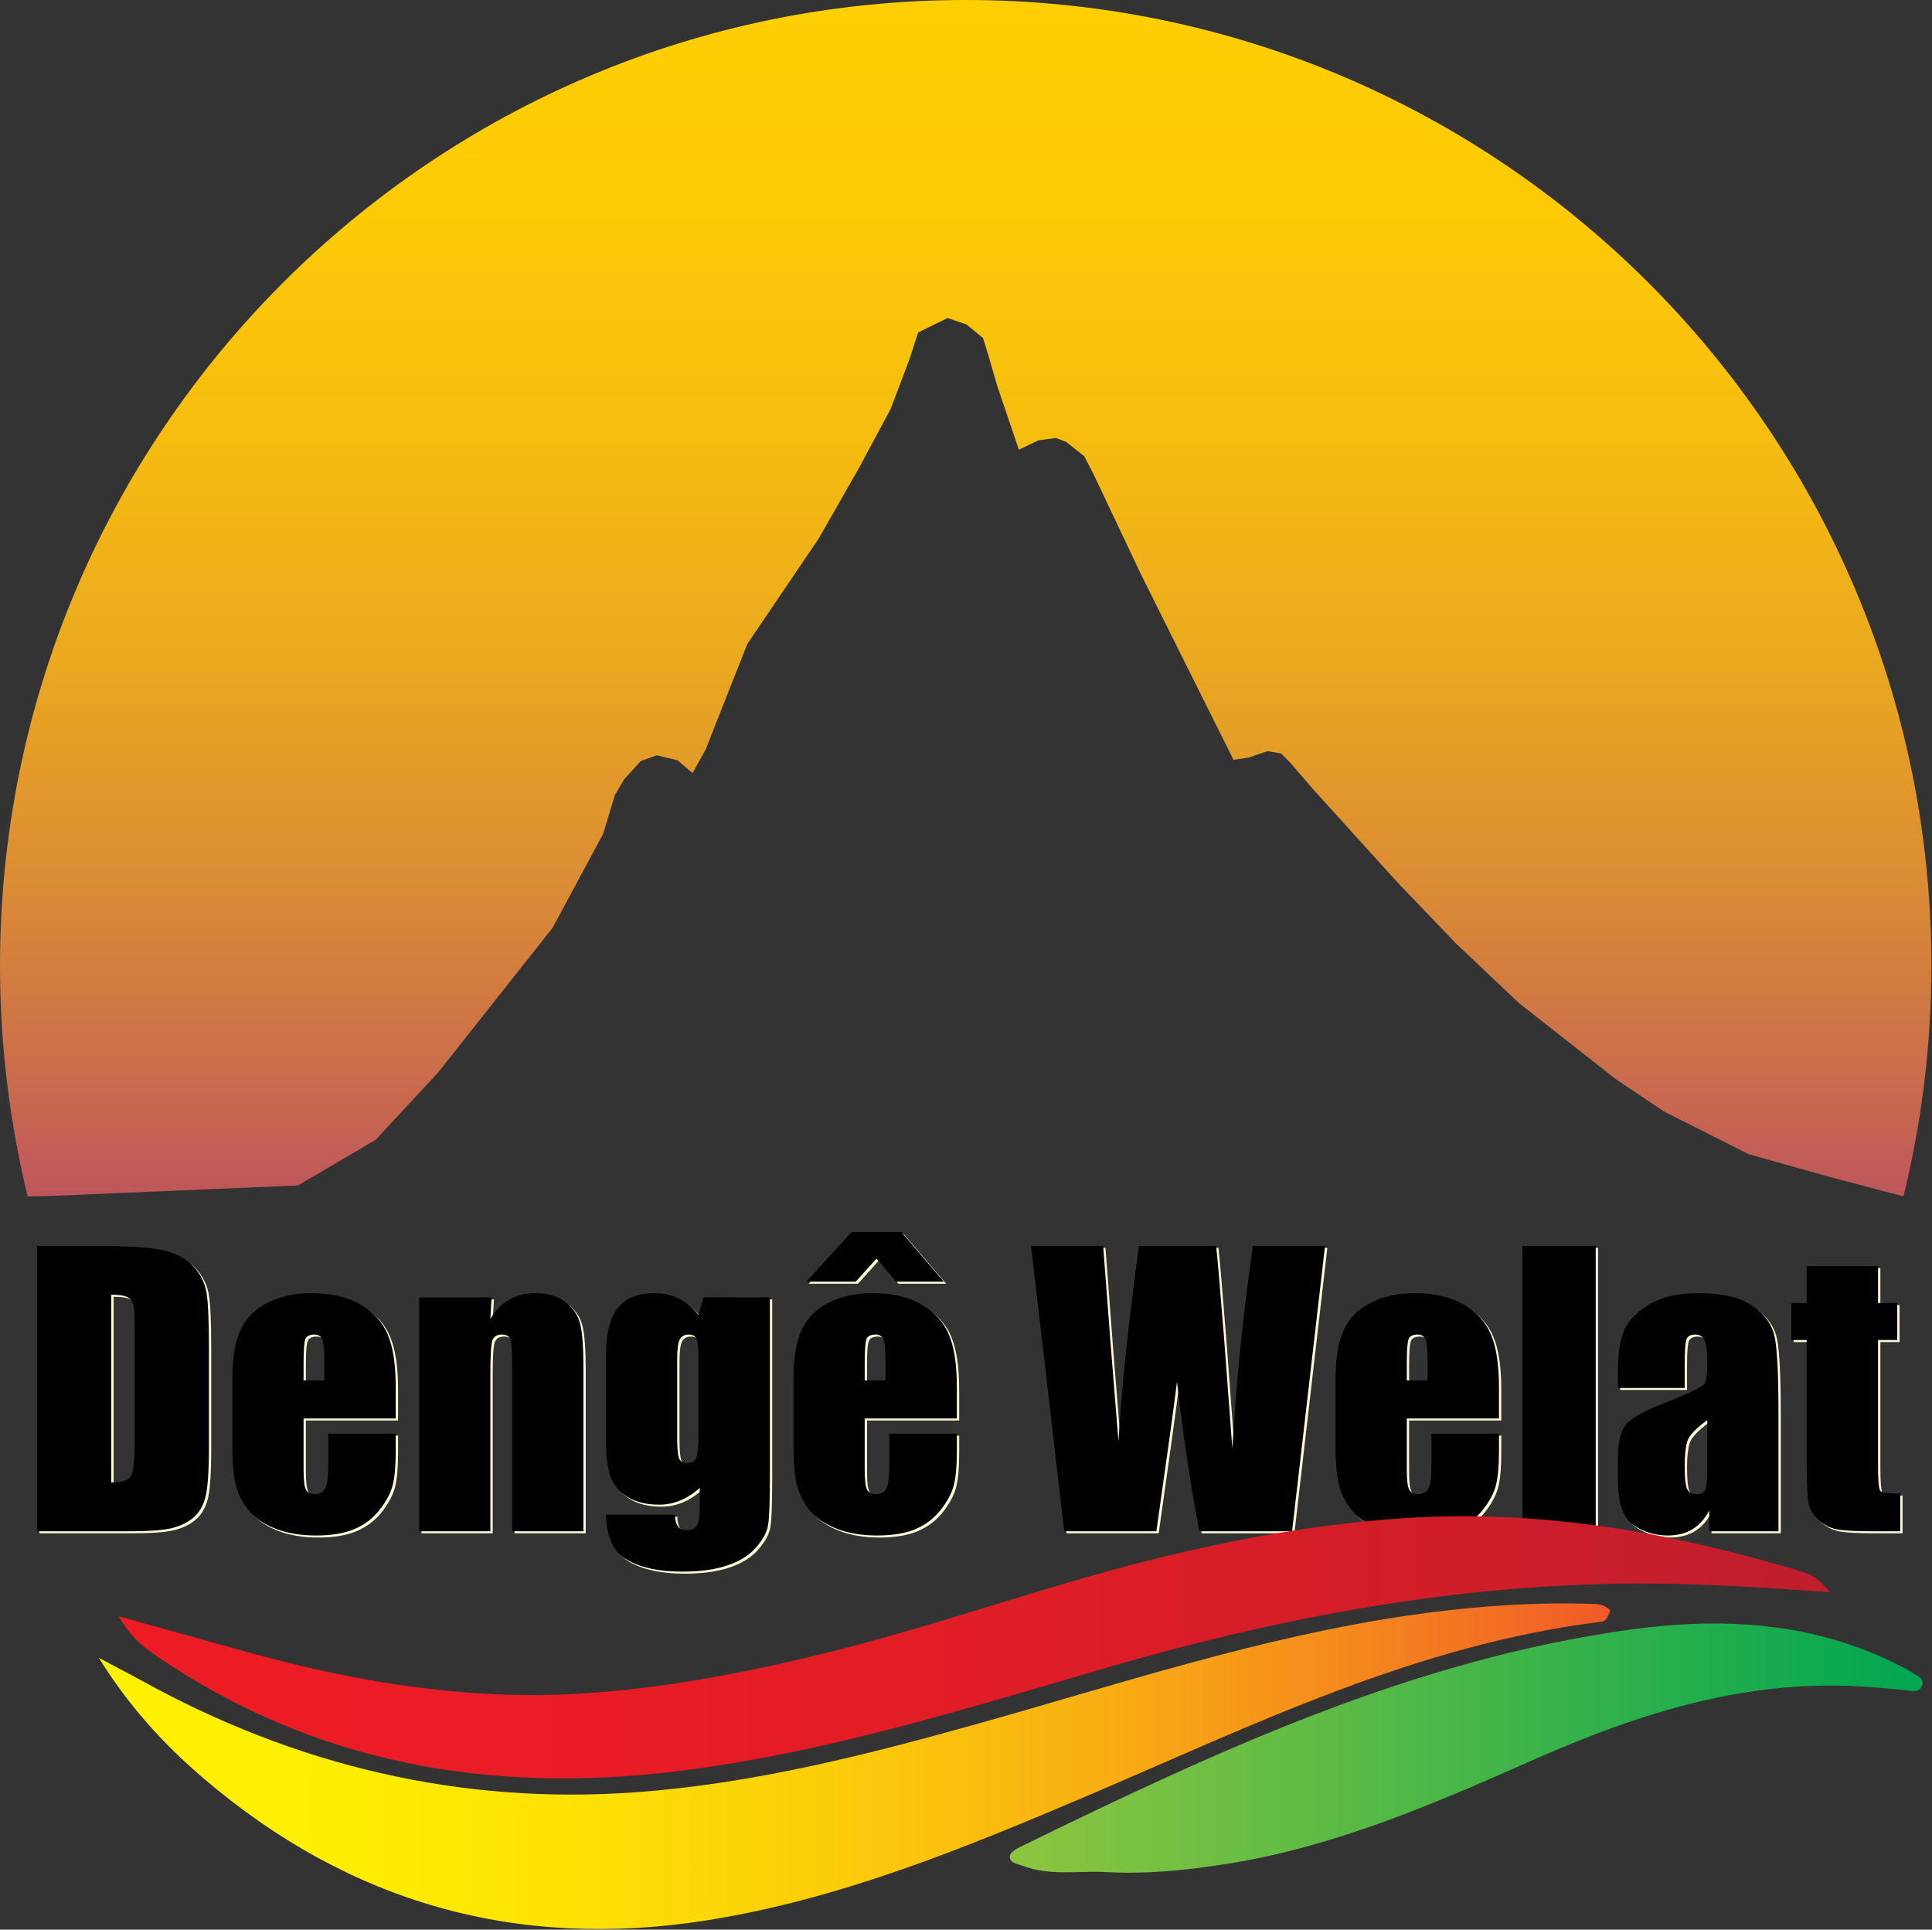 <svg version="1.1" viewBox="0 0 800 798.9" xml:space="preserve" xmlns="http://www.w3.org/2000/svg">
<rect x="0" y="0" width="800" height="798.9" fill="#333333" stroke="none"/>
<style type="text/css">
	.st0{font-family:'Impact';}
	.st1{font-size:95.68px;}
	.st2{fill:#FDF9D7;}
	.st3{fill:url(#d);}
	.st4{fill:url(#c);}
	.st5{fill:url(#b);}
	.st6{fill:url(#a);}
</style>
<g transform="matrix(1.562 0 0 1.562 10.191 634.8)" aria-label="Dengê Welat"><path d="m491.95-70.265v9.764h5.092v9.811h-5.092v33.17q0 6.12 0.607 6.821 0.654 0.701 5.279 0.701v9.998h-7.615q-6.447 0-9.204-0.514-2.756-0.561-4.859-2.476-2.102-1.962-2.616-4.438-0.514-2.523-0.514-11.773v-31.489h-4.065v-9.811h4.065v-9.764zm-51.251 32.283h-17.706v-4.158q0-7.195 1.635-11.072 1.682-3.924 6.681-6.914 4.999-2.99 12.988-2.99 9.577 0 14.436 3.41 4.859 3.364 5.84 8.316 0.981 4.905 0.981 20.276v31.115h-18.361v-5.513q-1.729 3.317-4.485 4.999-2.71 1.635-6.494 1.635-4.952 0-9.11-2.756-4.111-2.803-4.111-12.194v-5.092q0-6.961 2.196-9.484 2.196-2.523 10.886-5.887 9.297-3.644 9.951-4.905 0.654-1.261 0.654-5.139 0-4.859-0.748-6.307-0.701-1.495-2.383-1.495-1.915 0-2.383 1.261-0.467 1.215-0.467 6.401zm5.98 8.503q-4.532 3.317-5.279 5.56-0.701 2.243-0.701 6.447 0 4.812 0.607 6.214 0.654 1.402 2.523 1.402 1.775 0 2.289-1.075 0.561-1.121 0.561-5.793zm-29.573-46.158v75.638h-19.435v-75.638zm-25.649 45.738h-24.434v13.408q0 4.205 0.607 5.419 0.607 1.215 2.336 1.215 2.149 0 2.85-1.588 0.748-1.635 0.748-6.26v-8.176h17.893v4.579q0 5.746-0.748 8.83-0.701 3.083-3.364 6.587-2.663 3.504-6.774 5.279-4.065 1.729-10.231 1.729-5.98 0-10.558-1.729t-7.148-4.719q-2.523-3.037-3.504-6.634-0.981-3.644-0.981-10.558v-18.08q0-8.129 2.196-12.801 2.196-4.719 7.195-7.195 4.999-2.523 11.493-2.523 7.942 0 13.081 3.037 5.186 2.99 7.241 7.989 2.102 4.952 2.102 13.969zm-18.921-10.091v-4.532q0-4.812-0.514-6.214-0.514-1.402-2.102-1.402-1.962 0-2.429 1.215-0.467 1.168-0.467 6.401v4.532zm-27.19-35.647-8.736 75.638h-24.574q-3.364-17.426-5.933-39.618-1.168 9.484-5.466 39.618h-24.434l-8.783-75.638h19.108l2.009 26.396 2.056 25.462q1.075-19.762 5.419-51.858h20.463q0.42 3.317 2.149 24.948l2.149 28.732q1.635-27.424 5.466-53.68zm-97.596 45.738h-24.434v13.408q0 4.205 0.607 5.419 0.607 1.215 2.336 1.215 2.149 0 2.85-1.588 0.748-1.635 0.748-6.26v-8.176h17.893v4.579q0 5.746-0.748 8.83-0.701 3.083-3.364 6.587-2.663 3.504-6.774 5.279-4.065 1.729-10.231 1.729-5.98 0-10.558-1.729t-7.148-4.719q-2.523-3.037-3.504-6.634-0.981-3.644-0.981-10.558v-18.08q0-8.129 2.196-12.801 2.196-4.719 7.195-7.195 4.999-2.523 11.493-2.523 7.942 0 13.081 3.037 5.186 2.99 7.241 7.989 2.102 4.952 2.102 13.969zm-18.921-10.091v-4.532q0-4.812-0.514-6.214-0.514-1.402-2.102-1.402-1.962 0-2.429 1.215-0.467 1.168-0.467 6.401v4.532zm-2.383-32.283-5.513 6.12h-13.081l12.007-13.175h13.175l11.259 13.175h-12.661zm-28.265 10.278v47.747q0 9.671-0.467 12.521-0.42 2.803-3.13 5.933-2.71 3.177-7.569 4.812-4.812 1.682-12.147 1.682-9.017 0-14.483-3.083-5.466-3.037-5.653-12.007h18.314q0 4.111 2.99 4.111 2.149 0 2.85-1.261 0.701-1.261 0.701-5.279v-4.672q-2.429 2.196-5.139 3.317-2.663 1.121-5.606 1.121-5.092 0-8.409-2.056-3.27-2.056-4.485-5.373-1.215-3.364-1.215-9.531v-22.519q0-8.83 3.177-12.708 3.177-3.878 9.671-3.878 3.551 0 6.447 1.448 2.943 1.448 5.232 4.345l1.355-4.672zm-18.921 16.445q0-4.251-0.514-5.419-0.467-1.168-2.149-1.168-1.635 0-2.336 1.355-0.654 1.308-0.654 5.232v20.837q0 4.158 0.514 5.419 0.514 1.215 2.149 1.215 1.869 0 2.429-1.495 0.561-1.495 0.561-6.774zm-54.848-16.445-0.327 5.7q2.056-3.41 4.999-5.092 2.99-1.729 6.868-1.729 4.859 0 7.942 2.289t3.971 5.793q0.888 3.457 0.888 11.586v43.449h-18.874v-42.935q0-6.401-0.42-7.802-0.42-1.402-2.336-1.402-2.009 0-2.523 1.635-0.514 1.588-0.514 8.596v41.907h-18.874v-61.996zm-25.415 32.096h-24.434v13.408q0 4.205 0.607 5.419 0.607 1.215 2.336 1.215 2.149 0 2.85-1.588 0.748-1.635 0.748-6.26v-8.176h17.893v4.579q0 5.746-0.748 8.83-0.701 3.083-3.364 6.587-2.663 3.504-6.774 5.279-4.065 1.729-10.231 1.729-5.98 0-10.558-1.729t-7.148-4.719q-2.523-3.037-3.504-6.634-0.981-3.644-0.981-10.558v-18.08q0-8.129 2.196-12.801 2.196-4.719 7.195-7.195 4.999-2.523 11.493-2.523 7.942 0 13.081 3.037 5.186 2.99 7.241 7.989 2.102 4.952 2.102 13.969zm-18.921-10.091v-4.532q0-4.812-0.514-6.214-0.514-1.402-2.102-1.402-1.962 0-2.429 1.215-0.467 1.168-0.467 6.401v4.532zm-76.152-35.647h14.716q14.249 0 19.248 1.308 5.046 1.308 7.662 4.298 2.616 2.99 3.27 6.681 0.654 3.644 0.654 14.389v26.49q0 10.185-0.981 13.642-0.934 3.41-3.317 5.373-2.383 1.915-5.887 2.71-3.504 0.748-10.558 0.748h-24.808zm19.669 12.941v49.756q4.251 0 5.232-1.682 0.981-1.729 0.981-9.297v-29.386q0-5.139-0.327-6.587t-1.495-2.102q-1.168-0.701-4.392-0.701z" fill="#fdf9d7"/></g>
<g transform="matrix(1.562 0 0 1.562 9.234 633.96)" fill="#fdf9d7" aria-label="Dengê Welat"><path d="m491.95-70.265v9.764h5.092v9.811h-5.092v33.17q0 6.12 0.607 6.821 0.654 0.701 5.279 0.701v9.998h-7.615q-6.447 0-9.204-0.514-2.756-0.561-4.859-2.476-2.102-1.962-2.616-4.438-0.514-2.523-0.514-11.773v-31.489h-4.065v-9.811h4.065v-9.764zm-51.251 32.283h-17.706v-4.158q0-7.195 1.635-11.072 1.682-3.924 6.681-6.914 4.999-2.99 12.988-2.99 9.577 0 14.436 3.41 4.859 3.364 5.84 8.316 0.981 4.905 0.981 20.276v31.115h-18.361v-5.513q-1.729 3.317-4.485 4.999-2.71 1.635-6.494 1.635-4.952 0-9.11-2.756-4.111-2.803-4.111-12.194v-5.092q0-6.961 2.196-9.484 2.196-2.523 10.886-5.887 9.297-3.644 9.951-4.905 0.654-1.261 0.654-5.139 0-4.859-0.748-6.307-0.701-1.495-2.383-1.495-1.915 0-2.383 1.261-0.467 1.215-0.467 6.401zm5.98 8.503q-4.532 3.317-5.279 5.56-0.701 2.243-0.701 6.447 0 4.812 0.607 6.214 0.654 1.402 2.523 1.402 1.775 0 2.289-1.075 0.561-1.121 0.561-5.793zm-29.573-46.158v75.638h-19.435v-75.638zm-25.649 45.738h-24.434v13.408q0 4.205 0.607 5.419 0.607 1.215 2.336 1.215 2.149 0 2.85-1.588 0.748-1.635 0.748-6.26v-8.176h17.893v4.579q0 5.746-0.748 8.83-0.701 3.083-3.364 6.587-2.663 3.504-6.774 5.279-4.065 1.729-10.231 1.729-5.98 0-10.558-1.729t-7.148-4.719q-2.523-3.037-3.504-6.634-0.981-3.644-0.981-10.558v-18.08q0-8.129 2.196-12.801 2.196-4.719 7.195-7.195 4.999-2.523 11.493-2.523 7.942 0 13.081 3.037 5.186 2.99 7.241 7.989 2.102 4.952 2.102 13.969zm-18.921-10.091v-4.532q0-4.812-0.514-6.214-0.514-1.402-2.102-1.402-1.962 0-2.429 1.215-0.467 1.168-0.467 6.401v4.532zm-27.19-35.647-8.736 75.638h-24.574q-3.364-17.426-5.933-39.618-1.168 9.484-5.466 39.618h-24.434l-8.783-75.638h19.108l2.009 26.396 2.056 25.462q1.075-19.762 5.419-51.858h20.463q0.42 3.317 2.149 24.948l2.149 28.732q1.635-27.424 5.466-53.68zm-97.596 45.738h-24.434v13.408q0 4.205 0.607 5.419 0.607 1.215 2.336 1.215 2.149 0 2.85-1.588 0.748-1.635 0.748-6.26v-8.176h17.893v4.579q0 5.746-0.748 8.83-0.701 3.083-3.364 6.587-2.663 3.504-6.774 5.279-4.065 1.729-10.231 1.729-5.98 0-10.558-1.729t-7.148-4.719q-2.523-3.037-3.504-6.634-0.981-3.644-0.981-10.558v-18.08q0-8.129 2.196-12.801 2.196-4.719 7.195-7.195 4.999-2.523 11.493-2.523 7.942 0 13.081 3.037 5.186 2.99 7.241 7.989 2.102 4.952 2.102 13.969zm-18.921-10.091v-4.532q0-4.812-0.514-6.214-0.514-1.402-2.102-1.402-1.962 0-2.429 1.215-0.467 1.168-0.467 6.401v4.532zm-2.383-32.283-5.513 6.12h-13.081l12.007-13.175h13.175l11.259 13.175h-12.661zm-28.265 10.278v47.747q0 9.671-0.467 12.521-0.42 2.803-3.13 5.933-2.71 3.177-7.569 4.812-4.812 1.682-12.147 1.682-9.017 0-14.483-3.083-5.466-3.037-5.653-12.007h18.314q0 4.111 2.99 4.111 2.149 0 2.85-1.261 0.701-1.261 0.701-5.279v-4.672q-2.429 2.196-5.139 3.317-2.663 1.121-5.606 1.121-5.092 0-8.409-2.056-3.27-2.056-4.485-5.373-1.215-3.364-1.215-9.531v-22.519q0-8.83 3.177-12.708 3.177-3.878 9.671-3.878 3.551 0 6.447 1.448 2.943 1.448 5.232 4.345l1.355-4.672zm-18.921 16.445q0-4.251-0.514-5.419-0.467-1.168-2.149-1.168-1.635 0-2.336 1.355-0.654 1.308-0.654 5.232v20.837q0 4.158 0.514 5.419 0.514 1.215 2.149 1.215 1.869 0 2.429-1.495 0.561-1.495 0.561-6.774zm-54.848-16.445-0.327 5.7q2.056-3.41 4.999-5.092 2.99-1.729 6.868-1.729 4.859 0 7.942 2.289t3.971 5.793q0.888 3.457 0.888 11.586v43.449h-18.874v-42.935q0-6.401-0.42-7.802-0.42-1.402-2.336-1.402-2.009 0-2.523 1.635-0.514 1.588-0.514 8.596v41.907h-18.874v-61.996zm-25.415 32.096h-24.434v13.408q0 4.205 0.607 5.419 0.607 1.215 2.336 1.215 2.149 0 2.85-1.588 0.748-1.635 0.748-6.26v-8.176h17.893v4.579q0 5.746-0.748 8.83-0.701 3.083-3.364 6.587-2.663 3.504-6.774 5.279-4.065 1.729-10.231 1.729-5.98 0-10.558-1.729t-7.148-4.719q-2.523-3.037-3.504-6.634-0.981-3.644-0.981-10.558v-18.08q0-8.129 2.196-12.801 2.196-4.719 7.195-7.195 4.999-2.523 11.493-2.523 7.942 0 13.081 3.037 5.186 2.99 7.241 7.989 2.102 4.952 2.102 13.969zm-18.921-10.091v-4.532q0-4.812-0.514-6.214-0.514-1.402-2.102-1.402-1.962 0-2.429 1.215-0.467 1.168-0.467 6.401v4.532zm-76.152-35.647h14.716q14.249 0 19.248 1.308 5.046 1.308 7.662 4.298 2.616 2.99 3.27 6.681 0.654 3.644 0.654 14.389v26.49q0 10.185-0.981 13.642-0.934 3.41-3.317 5.373-2.383 1.915-5.887 2.71-3.504 0.748-10.558 0.748h-24.808zm19.669 12.941v49.756q4.251 0 5.232-1.682 0.981-1.729 0.981-9.297v-29.386q0-5.139-0.327-6.587t-1.495-2.102q-1.168-0.701-4.392-0.701z" fill="#000"/></g>
<g transform="matrix(1.562 0 0 1.562 -.469 -.312)">
	<linearGradient id="d" x1="26.422" x2="427.16" y1="468.34" y2="468.34" gradientUnits="userSpaceOnUse">
		<stop stop-color="#FFF200" offset="0"/>
		<stop stop-color="#FFEE01" offset=".157"/>
		<stop stop-color="#FDE104" offset=".32"/>
		<stop stop-color="#FCCD0A" offset=".486"/>
		<stop stop-color="#F9B012" offset=".653"/>
		<stop stop-color="#F58A1C" offset=".822"/>
		<stop stop-color="#F15D28" offset=".99"/>
		<stop stop-color="#F15A29" offset="1"/>
	</linearGradient>
	<path class="st3" d="m426.8 426.7c0.5 0.4 0.5 0.4-0.4 2.1-0.2 0.3-0.4 0.9-1.3 1.2-49.2 6-92.5 27.4-136.6 46.2-32.7 13.9-65.5 27.4-100.9 33-50.3 7.9-94.7-4.6-133.4-37.7-10.8-9.2-20.1-19.6-27.7-31.9 3.6 1.9 7.1 3.8 10.7 5.7 41.2 22.9 85.2 33.4 132.2 29.9 30.7-2.3 60.4-9.8 90-18.1 37.8-10.6 75.1-23 114.1-28.7 15.9-2.3 32-3.6 48.1-3.1 1.6 0.1 3.4-0.2 5.2 1.4z" fill="url(#d)"/>
	<linearGradient id="c" x1="31.692" x2="485.54" y1="436.8" y2="436.8" gradientUnits="userSpaceOnUse">
		<stop stop-color="#ED1C24" offset="0"/>
		<stop stop-color="#E91C25" offset=".287"/>
		<stop stop-color="#DC1D27" offset=".585"/>
		<stop stop-color="#C81E2B" offset=".887"/>
		<stop stop-color="#BE1E2D" offset="1"/>
	</linearGradient>
	<path class="st4" d="m485.5 422.2c-17.5-1.2-33.9-2.3-50.4-2.3-47.8 0.1-94.3 8.7-140 21.9-38.1 11.1-76 23.1-115.6 27.9-49.5 6-95.8-2-137.6-30.5-5.1-3.5-7.1-5.6-10.2-10.6 12.4 3.4 24.4 6.8 36.4 10.1 28.7 7.8 57.9 12.3 87.6 10.3 22.5-1.5 44.5-5.9 66.4-11.4 28.2-7.1 55.7-17.1 83.9-24.1 21.8-5.4 43.8-9.4 66.4-10.9 34.6-2.3 68 3.2 101 12.8 7.9 2.3 7.9 2.3 12.1 6.8z" fill="url(#c)"/>
	<linearGradient id="b" x1="268.01" x2="510" y1="463.57" y2="463.57" gradientUnits="userSpaceOnUse">
		<stop stop-color="#8DC63F" offset="0"/>
		<stop stop-color="#00A651" offset="1"/>
	</linearGradient>
	<path class="st5" d="m293.6 496.4c-7.4-0.4-15 1.1-22.3-1.7-1.4-0.5-3.5-0.7-3.3-2.6 0.1-0.9 1.7-1.9 2.8-2.4 51.8-25.3 103.9-49.6 161.8-57.6 24.4-3.3 48.4-2 70.9 9.4 1.2 0.6 2.4 1.1 3.5 1.9 1.3 0.9 3.7 1.5 2.7 3.8-0.7 1.7-2.6 1.2-4.1 1-3.1-0.3-6.1-0.6-9.2-0.8-31.8-2.6-61 6.6-89.5 19.2-26.4 11.7-52.9 23.2-81.8 27.7-10.4 1.6-20.9 2.7-31.5 2.1z" fill="url(#b)"/>
</g>
<g transform="matrix(1.562 0 0 1.562 -.469 -.312)">
	<linearGradient id="a" x1="256.16" x2="256.16" y1=".156" y2="317.27" gradientUnits="userSpaceOnUse">
		<stop stop-color="#FFCE03" offset="0"/>
		<stop stop-color="#FDCA06" offset=".177"/>
		<stop stop-color="#F6BD0F" offset=".361"/>
		<stop stop-color="#EBA91F" offset=".548"/>
		<stop stop-color="#DB8C34" offset=".737"/>
		<stop stop-color="#C76750" offset=".926"/>
		<stop stop-color="#BE565C" offset="1"/>
	</linearGradient>
	<path class="st6" d="m13.5 317.2 65.8-2.8 20.6-12.1 16.6-17.9 30.3-38.3 13.4-24.9 3.1-10.3 2.5-4.2 4.4-4.8 4.2-1.5 5.5 1.3 4 3.4 3.4-6.1 11.1-28.1 18.9-27.9 10.9-19.1 8.2-15.3 5-13.2 2.3-7.1 7.8-3.8 5 1.7 4.4 3.6 1.3 4.2 2.5 8.6 5.7 16.8 5.2-2.5 4.6-0.6 2.7 1 4.8 3.8 2.5 4.8 12.6 26.6 24.5 49.1 4-0.6 5-1.7 3.6 0.6 2.3 2.3 6.3 7.3 22 24.3 15.7 16.4 16.8 15.9 25.6 20.1 12.8 8.6 22.4 11.3 21 5.9 20.1 5.3c4.8-19.6 7.4-40 7.4-61.1 0-141.4-114.6-256-256-256s-256 114.6-256 256c0 21 2.6 41.5 7.3 61.1z" fill="url(#a)" Googl="true"/>
</g>
</svg>
